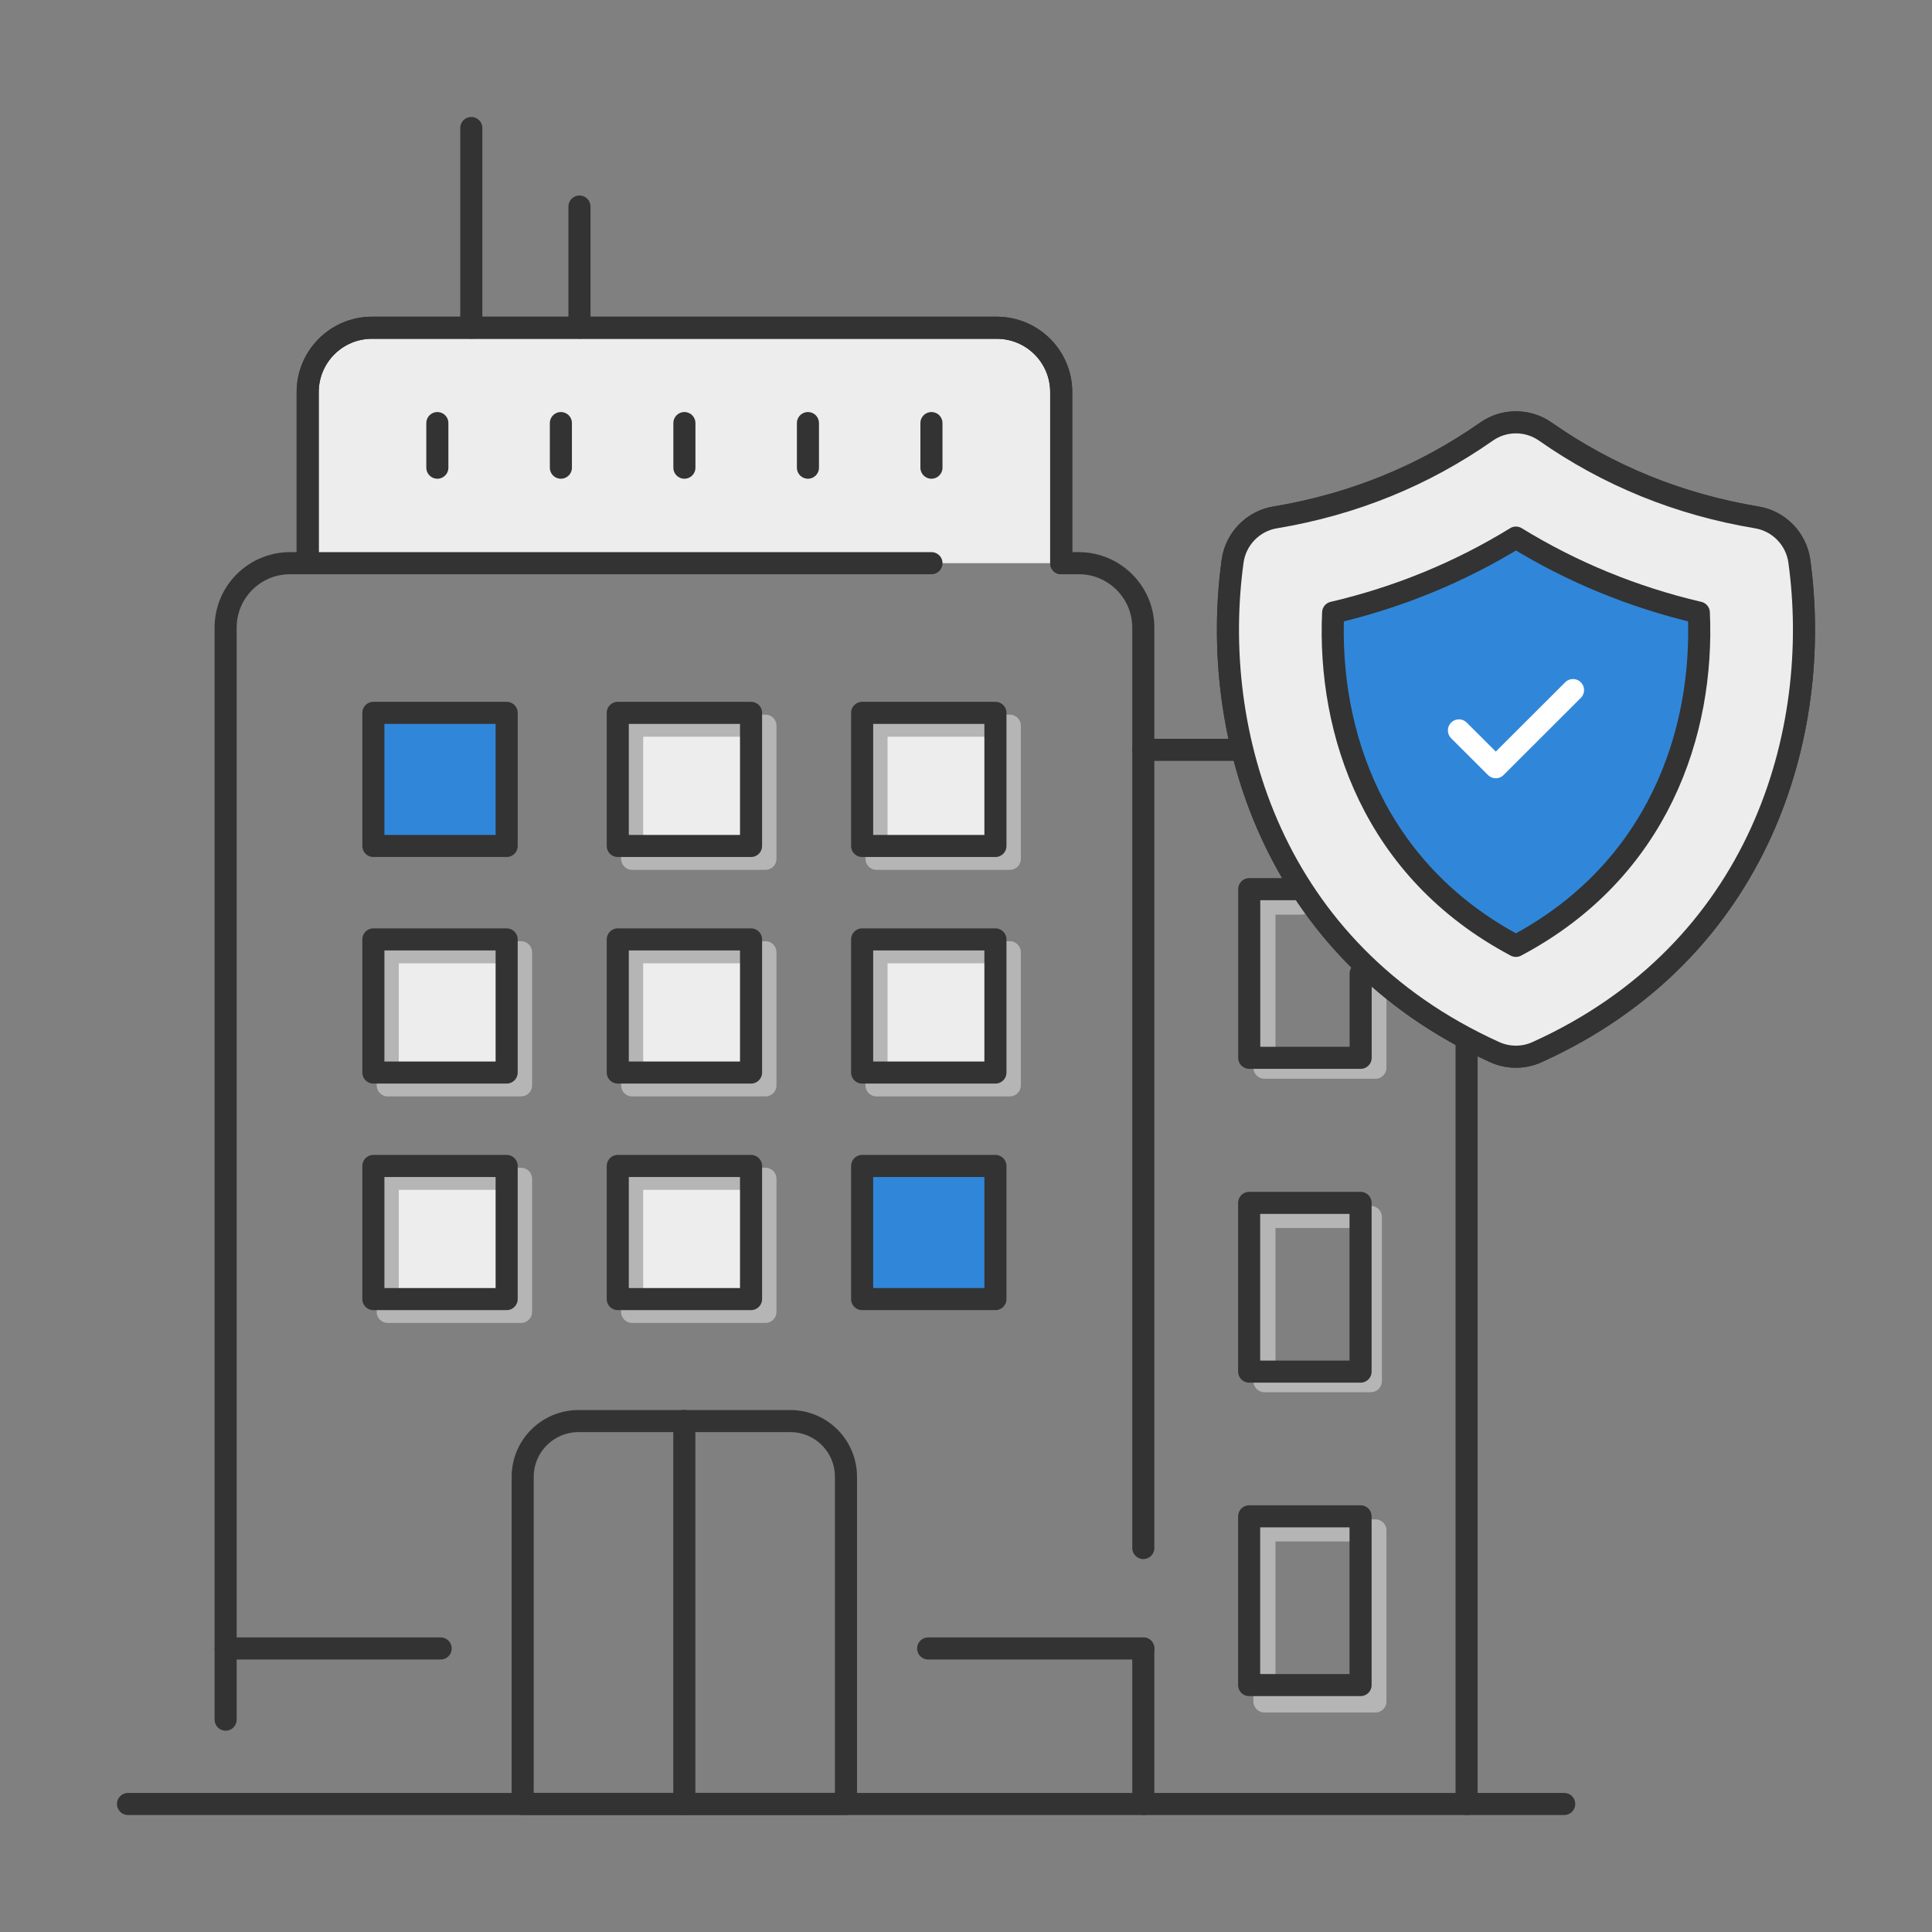 <svg width="70" height="70" viewBox="0 0 70 70" fill="none" xmlns="http://www.w3.org/2000/svg">
<rect x="0" y="0" width="70" height="70" fill="#808080" stroke="none"/>
<path d="M4.638 65.362H56.674" stroke="#333333" stroke-width="0.8" stroke-miterlimit="10" stroke-linecap="round" stroke-linejoin="round"/>
<path d="M11.148 20.405V14.209C11.148 12.918 12.193 11.875 13.475 11.875H36.113C37.405 11.875 38.45 12.918 38.45 14.209V20.405" fill="#EDEDED"/>
<path d="M11.148 20.405V14.209C11.148 12.918 12.193 11.875 13.475 11.875H36.113C37.405 11.875 38.45 12.918 38.45 14.209V20.405" stroke="#333333" stroke-width="0.8" stroke-miterlimit="10" stroke-linecap="round" stroke-linejoin="round"/>
<path d="M11.148 20.405V14.209C11.148 12.918 12.193 11.875 13.475 11.875H36.113C37.405 11.875 38.45 12.918 38.45 14.209V20.405" stroke="#333333" stroke-width="0.8" stroke-miterlimit="10" stroke-linecap="round" stroke-linejoin="round"/>
<path d="M17.076 11.873V4.638" stroke="#333333" stroke-width="0.8" stroke-miterlimit="10" stroke-linecap="round" stroke-linejoin="round"/>
<path d="M20.995 11.873V7.484" stroke="#333333" stroke-width="0.8" stroke-miterlimit="10" stroke-linecap="round" stroke-linejoin="round"/>
<path d="M38.451 20.405H39.087C40.37 20.405 41.424 21.448 41.424 22.739V56.088" stroke="#333333" stroke-width="0.8" stroke-miterlimit="10" stroke-linecap="round" stroke-linejoin="round"/>
<path d="M8.175 62.306V22.739C8.175 21.448 9.22 20.405 10.512 20.405H33.749" stroke="#333333" stroke-width="0.8" stroke-miterlimit="10" stroke-linecap="round" stroke-linejoin="round"/>
<path d="M41.424 59.727V65.359" stroke="#333333" stroke-width="0.8" stroke-miterlimit="10" stroke-linecap="round" stroke-linejoin="round"/>
<path d="M41.424 27.168H45.014" stroke="#333333" stroke-width="0.8" stroke-miterlimit="10" stroke-linecap="round" stroke-linejoin="round"/>
<path d="M53.137 37.62V65.358" stroke="#333333" stroke-width="0.8" stroke-miterlimit="10" stroke-linecap="round" stroke-linejoin="round"/>
<path d="M18.357 25.828H13.528V30.651H18.357V25.828Z" fill="#3087D9"/>
<path d="M36.066 42.245H31.237V47.068H36.066V42.245Z" fill="#3087D9"/>
<path d="M18.357 25.828H13.528V30.651H18.357V25.828Z" stroke="#333333" stroke-width="0.8" stroke-miterlimit="10" stroke-linecap="round" stroke-linejoin="round"/>
<path d="M27.733 26.293H22.904V31.116H27.733V26.293Z" fill="#EDEDED" stroke="#B5B5B5" stroke-width="0.8" stroke-miterlimit="10" stroke-linecap="round" stroke-linejoin="round"/>
<path d="M36.587 26.293H31.758V31.116H36.587V26.293Z" fill="#EDEDED" stroke="#B5B5B5" stroke-width="0.8" stroke-miterlimit="10" stroke-linecap="round" stroke-linejoin="round"/>
<path d="M18.878 34.502H14.049V39.325H18.878V34.502Z" fill="#EDEDED" stroke="#B5B5B5" stroke-width="0.8" stroke-miterlimit="10" stroke-linecap="round" stroke-linejoin="round"/>
<path d="M27.733 34.502H22.904V39.325H27.733V34.502Z" fill="#EDEDED" stroke="#B5B5B5" stroke-width="0.8" stroke-miterlimit="10" stroke-linecap="round" stroke-linejoin="round"/>
<path d="M36.587 34.502H31.758V39.325H36.587V34.502Z" fill="#EDEDED" stroke="#B5B5B5" stroke-width="0.8" stroke-miterlimit="10" stroke-linecap="round" stroke-linejoin="round"/>
<path d="M18.878 42.71H14.049V47.533H18.878V42.71Z" fill="#EDEDED" stroke="#B5B5B5" stroke-width="0.8" stroke-miterlimit="10" stroke-linecap="round" stroke-linejoin="round"/>
<path d="M27.733 42.71H22.904V47.533H27.733V42.71Z" fill="#EDEDED" stroke="#B5B5B5" stroke-width="0.8" stroke-miterlimit="10" stroke-linecap="round" stroke-linejoin="round"/>
<path d="M27.212 25.828H22.383V30.651H27.212V25.828Z" stroke="#333333" stroke-width="0.8" stroke-miterlimit="10" stroke-linecap="round" stroke-linejoin="round"/>
<path d="M36.066 25.828H31.237V30.651H36.066V25.828Z" stroke="#333333" stroke-width="0.8" stroke-miterlimit="10" stroke-linecap="round" stroke-linejoin="round"/>
<path d="M18.357 34.037H13.528V38.86H18.357V34.037Z" stroke="#333333" stroke-width="0.8" stroke-miterlimit="10" stroke-linecap="round" stroke-linejoin="round"/>
<path d="M27.212 34.037H22.383V38.86H27.212V34.037Z" stroke="#333333" stroke-width="0.8" stroke-miterlimit="10" stroke-linecap="round" stroke-linejoin="round"/>
<path d="M36.066 34.037H31.237V38.86H36.066V34.037Z" stroke="#333333" stroke-width="0.8" stroke-miterlimit="10" stroke-linecap="round" stroke-linejoin="round"/>
<path d="M18.357 42.245H13.528V47.068H18.357V42.245Z" stroke="#333333" stroke-width="0.8" stroke-miterlimit="10" stroke-linecap="round" stroke-linejoin="round"/>
<path d="M27.212 42.245H22.383V47.068H27.212V42.245Z" stroke="#333333" stroke-width="0.8" stroke-miterlimit="10" stroke-linecap="round" stroke-linejoin="round"/>
<path d="M36.066 42.245H31.237V47.068H36.066V42.245Z" stroke="#333333" stroke-width="0.8" stroke-miterlimit="10" stroke-linecap="round" stroke-linejoin="round"/>
<path d="M30.651 53.508V65.359H18.938V53.508C18.938 52.389 19.85 51.488 20.962 51.488H28.628C29.749 51.487 30.651 52.389 30.651 53.508Z" stroke="#333333" stroke-width="0.8" stroke-miterlimit="10" stroke-linecap="round" stroke-linejoin="round"/>
<path d="M24.794 51.486V65.362" stroke="#333333" stroke-width="0.8" stroke-miterlimit="10" stroke-linecap="round" stroke-linejoin="round"/>
<path d="M33.748 15.329V16.945" stroke="#333333" stroke-width="0.8" stroke-miterlimit="10" stroke-linecap="round" stroke-linejoin="round"/>
<path d="M29.273 15.329V16.945" stroke="#333333" stroke-width="0.8" stroke-miterlimit="10" stroke-linecap="round" stroke-linejoin="round"/>
<path d="M20.322 15.329V16.945" stroke="#333333" stroke-width="0.8" stroke-miterlimit="10" stroke-linecap="round" stroke-linejoin="round"/>
<path d="M15.846 15.329V16.945" stroke="#333333" stroke-width="0.8" stroke-miterlimit="10" stroke-linecap="round" stroke-linejoin="round"/>
<path d="M24.797 15.329V16.945" stroke="#333333" stroke-width="0.8" stroke-miterlimit="10" stroke-linecap="round" stroke-linejoin="round"/>
<path d="M49.668 44.094H45.813V50.042H49.668V44.094Z" stroke="#B5B5B5" stroke-width="0.8" stroke-miterlimit="10" stroke-linecap="round" stroke-linejoin="round"/>
<path d="M49.834 35.712V38.685H45.813V32.739H47.143" stroke="#B5B5B5" stroke-width="0.8" stroke-miterlimit="10" stroke-linecap="round" stroke-linejoin="round"/>
<path d="M49.834 55.45H45.813V61.646H49.834V55.45Z" stroke="#B5B5B5" stroke-width="0.8" stroke-miterlimit="10" stroke-linecap="round" stroke-linejoin="round"/>
<path d="M49.296 43.583H45.259V49.696H49.296V43.583Z" stroke="#333333" stroke-width="0.8" stroke-miterlimit="10" stroke-linecap="round" stroke-linejoin="round"/>
<path d="M49.299 35.271V38.326H45.262V32.216H47.172" stroke="#333333" stroke-width="0.8" stroke-miterlimit="10" stroke-linecap="round" stroke-linejoin="round"/>
<path d="M49.296 54.94H45.259V61.053H49.296V54.94Z" stroke="#333333" stroke-width="0.8" stroke-miterlimit="10" stroke-linecap="round" stroke-linejoin="round"/>
<path d="M54.161 38.123C46.054 34.453 43.809 26.52 44.66 20.332C44.77 19.53 45.395 18.882 46.194 18.748C49.036 18.274 51.588 17.229 53.861 15.636C54.497 15.191 55.35 15.19 55.986 15.635C58.264 17.228 60.817 18.274 63.658 18.748C64.458 18.882 65.083 19.53 65.193 20.332C66.044 26.521 63.798 34.454 55.685 38.123C55.206 38.34 54.641 38.34 54.161 38.123Z" stroke="#333333" stroke-width="0.8" stroke-miterlimit="10" stroke-linecap="round" stroke-linejoin="round"/>
<path d="M54.161 38.123C46.054 34.453 43.809 26.52 44.66 20.332C44.77 19.53 45.395 18.882 46.194 18.748C49.036 18.274 51.588 17.229 53.861 15.636C54.497 15.191 55.35 15.19 55.986 15.635C58.264 17.228 60.817 18.274 63.658 18.748C64.458 18.882 65.083 19.53 65.193 20.332C66.044 26.521 63.798 34.454 55.685 38.123C55.206 38.34 54.641 38.34 54.161 38.123Z" fill="#EDEDED" stroke="#333333" stroke-width="0.8" stroke-miterlimit="10" stroke-linecap="round" stroke-linejoin="round"/>
<path d="M54.924 34.271C49.757 31.533 48.106 26.515 48.302 22.196C50.666 21.643 52.885 20.733 54.925 19.478C56.969 20.733 59.188 21.643 61.552 22.196C61.747 26.515 60.095 31.534 54.924 34.271Z" fill="#3087D9" stroke="#333333" stroke-width="0.8" stroke-miterlimit="10" stroke-linecap="round" stroke-linejoin="round"/>
<path d="M52.86 26.464L54.195 27.797L56.993 25.003" stroke="white" stroke-width="0.8" stroke-miterlimit="10" stroke-linecap="round" stroke-linejoin="round"/>
<path d="M33.629 59.727H41.424" stroke="#333333" stroke-width="0.8" stroke-miterlimit="10" stroke-linecap="round" stroke-linejoin="round"/>
<path d="M8.175 59.727H15.965" stroke="#333333" stroke-width="0.8" stroke-miterlimit="10" stroke-linecap="round" stroke-linejoin="round"/>
</svg>
